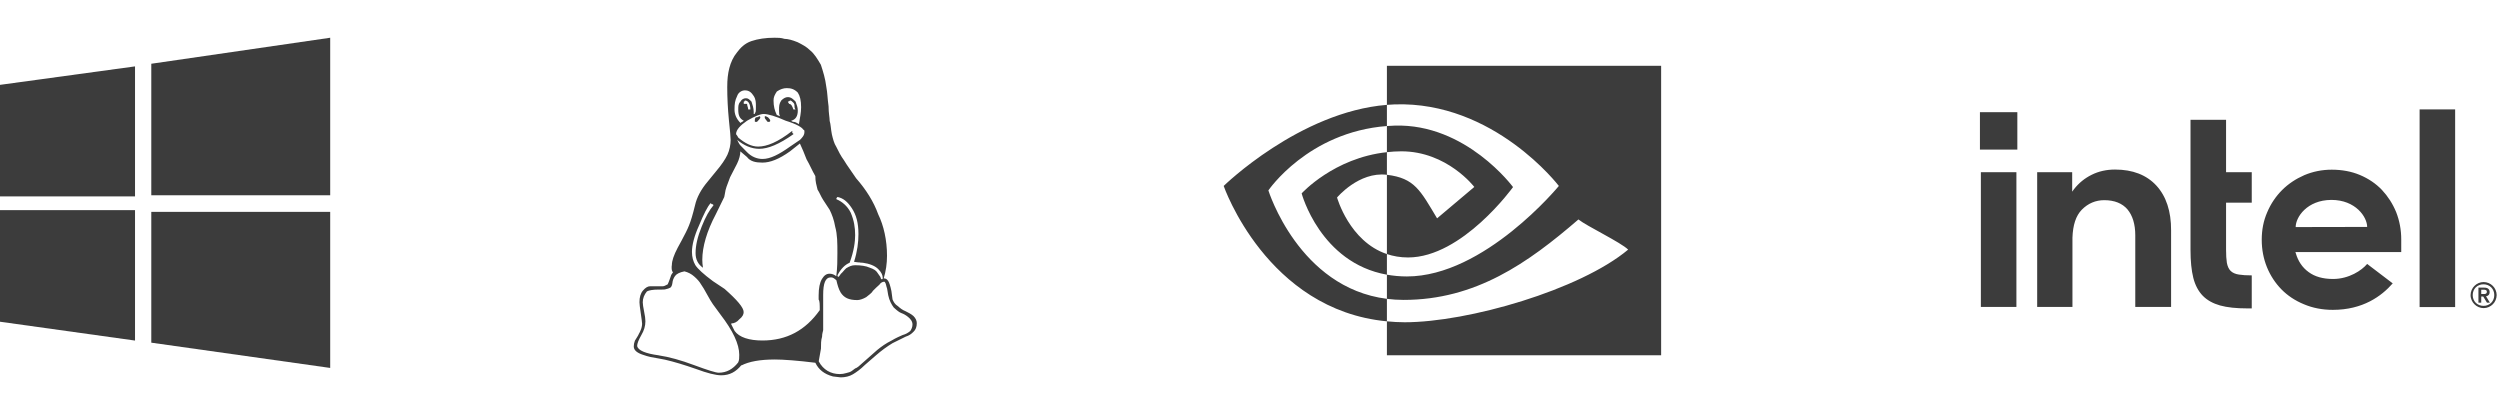 <?xml version="1.0" encoding="UTF-8"?>
<svg xmlns="http://www.w3.org/2000/svg" width="190" height="31" viewBox="0 0 190 31" fill="none">
  <path d="M0 6.449L10.262 5.045V14.928H0V6.449ZM11.498 4.845L25.095 2.868V14.842H11.498V4.845ZM0 15.971H10.262V25.883L0 24.451V15.971ZM11.498 16.103H25.095V27.963L11.498 26.043V16.103Z" fill="#3C3C3C"></path>
  <path d="M58.538 9.175C58.538 9.26 58.454 9.26 58.454 9.26H58.37C58.286 9.26 58.286 9.175 58.203 9.089C58.203 9.089 58.119 9.004 58.119 8.919C58.119 8.833 58.119 8.833 58.203 8.833L58.37 8.919C58.454 9.004 58.538 9.089 58.538 9.175ZM57.029 8.32C57.029 7.893 56.862 7.637 56.61 7.637C56.61 7.637 56.61 7.722 56.526 7.722V7.893H56.778C56.778 8.064 56.862 8.149 56.862 8.32H57.029ZM59.963 7.893C60.13 7.893 60.214 8.064 60.298 8.32H60.465C60.382 8.235 60.382 8.149 60.382 8.064C60.382 7.978 60.382 7.893 60.298 7.808C60.214 7.722 60.13 7.637 60.046 7.637C60.046 7.637 59.963 7.722 59.879 7.722C59.879 7.808 59.963 7.808 59.963 7.893ZM57.448 9.26C57.365 9.26 57.365 9.26 57.365 9.175C57.365 9.089 57.365 9.004 57.448 8.919C57.616 8.919 57.7 8.833 57.7 8.833C57.784 8.833 57.784 8.919 57.784 8.919C57.784 9.004 57.7 9.089 57.532 9.26H57.448ZM56.526 9.175C56.191 9.004 56.108 8.748 56.108 8.32C56.108 8.064 56.108 7.893 56.275 7.722C56.359 7.551 56.526 7.466 56.694 7.466C56.862 7.466 56.946 7.551 57.113 7.722C57.197 7.978 57.281 8.235 57.281 8.491V8.577V8.662H57.365V8.577C57.448 8.577 57.448 8.406 57.448 8.064C57.448 7.808 57.448 7.551 57.281 7.295C57.113 7.038 56.946 6.867 56.61 6.867C56.359 6.867 56.108 7.038 56.024 7.295C55.856 7.637 55.823 7.893 55.823 8.32C55.823 8.662 55.94 9.004 56.275 9.346C56.359 9.26 56.443 9.26 56.526 9.175ZM67.002 21.225C67.086 21.225 67.086 21.191 67.086 21.114C67.086 20.926 67.002 20.704 66.751 20.456C66.5 20.199 66.08 20.037 65.578 19.969C65.494 19.96 65.41 19.96 65.41 19.96C65.326 19.943 65.326 19.943 65.242 19.943C65.159 19.934 64.991 19.917 64.907 19.9C65.159 19.105 65.242 18.405 65.242 17.789C65.242 16.935 65.075 16.337 64.74 15.824C64.404 15.311 64.069 15.055 63.65 14.969C63.566 15.055 63.566 15.055 63.566 15.14C63.985 15.311 64.404 15.653 64.656 16.166C64.907 16.764 64.991 17.277 64.991 17.875C64.991 18.353 64.907 19.063 64.572 19.969C64.237 20.105 63.902 20.422 63.65 20.917C63.65 20.994 63.65 21.037 63.734 21.037C63.734 21.037 63.818 20.96 63.902 20.815C64.069 20.669 64.153 20.524 64.321 20.379C64.572 20.234 64.74 20.157 64.991 20.157C65.41 20.157 65.829 20.216 66.08 20.336C66.416 20.447 66.583 20.567 66.667 20.704C66.751 20.832 66.835 20.951 66.919 21.062C66.919 21.174 67.002 21.225 67.002 21.225ZM59.292 8.833C59.208 8.748 59.208 8.577 59.208 8.406C59.208 8.064 59.208 7.893 59.376 7.637C59.544 7.466 59.711 7.38 59.879 7.38C60.13 7.38 60.298 7.551 60.465 7.722C60.549 7.978 60.633 8.149 60.633 8.406C60.633 8.833 60.465 9.089 60.13 9.175C60.13 9.175 60.214 9.26 60.298 9.26C60.465 9.26 60.549 9.346 60.717 9.431C60.801 8.919 60.884 8.577 60.884 8.149C60.884 7.637 60.801 7.295 60.633 7.038C60.382 6.782 60.13 6.697 59.795 6.697C59.544 6.697 59.292 6.782 59.041 6.953C58.873 7.209 58.789 7.38 58.789 7.637C58.789 8.064 58.873 8.406 59.041 8.748C59.125 8.748 59.208 8.833 59.292 8.833ZM60.298 10.2C59.208 10.97 58.37 11.311 57.7 11.311C57.113 11.311 56.526 11.055 56.024 10.628C56.108 10.799 56.191 10.97 56.275 11.055L56.778 11.568C57.113 11.91 57.532 12.081 57.951 12.081C58.538 12.081 59.208 11.739 60.046 11.14L60.801 10.628C60.968 10.457 61.136 10.286 61.136 10.03C61.136 9.944 61.136 9.859 61.052 9.859C60.968 9.688 60.549 9.431 59.711 9.175C58.957 8.833 58.37 8.662 58.035 8.662C57.784 8.662 57.365 8.833 56.778 9.175C56.275 9.517 55.94 9.859 55.94 10.2C55.94 10.2 56.024 10.286 56.108 10.457C56.61 10.884 57.113 11.14 57.616 11.14C58.286 11.14 59.125 10.799 60.214 9.944V10.115C60.298 10.115 60.298 10.2 60.298 10.2ZM62.225 27.463C62.561 28.106 63.147 28.429 63.818 28.429C63.985 28.429 64.153 28.404 64.321 28.352C64.488 28.318 64.656 28.258 64.74 28.19C64.823 28.13 64.907 28.07 64.991 28.002C65.159 27.942 65.159 27.899 65.242 27.857L66.667 26.6C67.002 26.328 67.338 26.089 67.757 25.883C68.092 25.677 68.427 25.541 68.595 25.464C68.846 25.395 69.014 25.293 69.181 25.156C69.265 25.028 69.349 24.866 69.349 24.66C69.349 24.413 69.181 24.225 69.014 24.088C68.846 23.951 68.678 23.857 68.511 23.797C68.343 23.737 68.176 23.601 67.924 23.37C67.757 23.148 67.589 22.84 67.505 22.438L67.421 21.943C67.338 21.712 67.338 21.541 67.254 21.447C67.254 21.422 67.254 21.413 67.17 21.413C67.086 21.413 66.919 21.49 66.835 21.635C66.667 21.78 66.5 21.943 66.332 22.114C66.248 22.285 65.997 22.438 65.829 22.584C65.578 22.729 65.326 22.806 65.159 22.806C64.488 22.806 64.153 22.618 63.902 22.25C63.734 21.977 63.65 21.661 63.566 21.302C63.399 21.157 63.315 21.08 63.147 21.08C62.728 21.08 62.561 21.524 62.561 22.421V22.703V23.695V24.455V24.823V25.079C62.561 25.156 62.477 25.327 62.477 25.592C62.393 25.857 62.393 26.158 62.393 26.498L62.225 27.446V27.461V27.463ZM50.074 27.009C50.853 27.125 51.75 27.374 52.764 27.753C53.778 28.129 54.398 28.326 54.624 28.326C55.211 28.326 55.697 28.061 56.099 27.549C56.183 27.383 56.183 27.188 56.183 26.964C56.183 26.157 55.705 25.136 54.75 23.896L54.18 23.119C54.063 22.956 53.92 22.709 53.736 22.375C53.56 22.042 53.401 21.785 53.275 21.606C53.166 21.41 52.99 21.213 52.764 21.016C52.546 20.82 52.294 20.692 52.018 20.623C51.666 20.692 51.423 20.811 51.305 20.974C51.188 21.136 51.121 21.316 51.104 21.503C51.079 21.683 51.029 21.803 50.945 21.862C50.861 21.914 50.719 21.956 50.526 21.999C50.484 21.999 50.409 21.999 50.3 22.008H50.074C49.629 22.008 49.328 22.059 49.168 22.145C48.959 22.392 48.85 22.674 48.85 22.973C48.85 23.11 48.883 23.341 48.95 23.666C49.017 23.982 49.051 24.238 49.051 24.418C49.051 24.768 48.95 25.119 48.741 25.469C48.531 25.836 48.422 26.11 48.422 26.305C48.506 26.636 49.059 26.87 50.074 27.006V27.009ZM52.864 19.238C52.864 18.648 53.015 17.999 53.325 17.23C53.627 16.46 53.928 15.948 54.222 15.606C54.205 15.52 54.163 15.52 54.096 15.52L54.012 15.435C53.769 15.691 53.476 16.29 53.124 17.144C52.772 17.913 52.588 18.623 52.588 19.144C52.588 19.529 52.68 19.862 52.847 20.152C53.032 20.434 53.476 20.845 54.18 21.366L55.068 21.956C56.015 22.793 56.518 23.374 56.518 23.716C56.518 23.895 56.434 24.075 56.183 24.272C56.015 24.477 55.789 24.579 55.596 24.579C55.58 24.579 55.571 24.596 55.571 24.639C55.571 24.648 55.655 24.819 55.831 25.152C56.183 25.639 56.937 25.878 57.943 25.878C59.787 25.878 61.211 25.109 62.301 23.571C62.301 23.143 62.301 22.879 62.217 22.767V22.451C62.217 21.896 62.301 21.477 62.468 21.203C62.636 20.93 62.804 20.802 63.055 20.802C63.223 20.802 63.39 20.862 63.558 20.99C63.642 20.332 63.642 19.759 63.642 19.247C63.642 18.469 63.642 17.828 63.474 17.23C63.39 16.717 63.223 16.29 63.055 15.948C62.887 15.691 62.72 15.435 62.552 15.178C62.385 14.922 62.301 14.666 62.133 14.409C62.049 14.068 61.966 13.811 61.966 13.384C61.714 12.957 61.547 12.529 61.295 12.102C61.128 11.675 60.96 11.247 60.792 10.905L60.038 11.504C59.2 12.102 58.53 12.358 57.943 12.358C57.44 12.358 57.021 12.273 56.77 11.931L56.267 11.504C56.267 11.76 56.183 12.102 56.015 12.444L55.487 13.469C55.253 14.068 55.127 14.409 55.102 14.666C55.068 14.837 55.043 15.008 55.026 15.008L54.398 16.29C53.719 17.571 53.375 18.759 53.375 19.742C53.375 19.939 53.392 20.144 53.426 20.349C53.049 20.084 52.864 19.716 52.864 19.238ZM58.865 27.323C57.775 27.323 56.937 27.473 56.351 27.771V27.746C55.931 28.258 55.462 28.523 54.809 28.523C54.398 28.523 53.753 28.361 52.881 28.036C52.001 27.729 51.222 27.493 50.543 27.337C50.476 27.317 50.325 27.288 50.082 27.249C49.847 27.211 49.629 27.171 49.437 27.132C49.261 27.093 49.059 27.035 48.842 26.957C48.632 26.889 48.464 26.801 48.339 26.694C48.223 26.587 48.166 26.465 48.166 26.329C48.166 26.193 48.194 26.047 48.252 25.891C48.305 25.797 48.364 25.703 48.422 25.618C48.481 25.524 48.531 25.438 48.565 25.353C48.615 25.276 48.649 25.199 48.682 25.113C48.716 25.036 48.749 24.959 48.766 24.866C48.783 24.78 48.8 24.695 48.8 24.609C48.8 24.524 48.766 24.267 48.699 23.814C48.632 23.37 48.599 23.088 48.599 22.968C48.599 22.592 48.682 22.293 48.867 22.079C49.051 21.866 49.227 21.755 49.411 21.755H50.375C50.451 21.755 50.568 21.712 50.744 21.61C50.803 21.473 50.853 21.362 50.886 21.259C50.928 21.157 50.945 21.08 50.962 21.045C50.979 20.994 50.995 20.943 51.012 20.9C51.046 20.84 51.087 20.772 51.146 20.704C51.079 20.618 51.046 20.507 51.046 20.37C51.046 20.276 51.046 20.191 51.062 20.14C51.062 19.832 51.205 19.396 51.507 18.823L51.8 18.285C52.043 17.824 52.227 17.482 52.361 17.14C52.504 16.798 52.655 16.285 52.822 15.602C52.956 15.003 53.275 14.405 53.778 13.807L54.406 13.038C54.842 12.525 55.127 12.098 55.286 11.756C55.445 11.414 55.529 10.987 55.529 10.645C55.529 10.474 55.487 9.961 55.395 9.107C55.311 8.252 55.27 7.397 55.27 6.628C55.27 6.03 55.32 5.603 55.429 5.175C55.538 4.748 55.73 4.321 56.015 3.979C56.267 3.637 56.602 3.295 57.105 3.124C57.608 2.953 58.194 2.868 58.865 2.868C59.116 2.868 59.368 2.868 59.619 2.953C59.87 2.953 60.206 3.039 60.625 3.21C60.96 3.381 61.295 3.552 61.547 3.808C61.882 4.064 62.133 4.492 62.385 4.919C62.552 5.432 62.72 5.945 62.804 6.628C62.887 7.056 62.887 7.483 62.971 8.081C62.971 8.594 63.055 8.936 63.055 9.192C63.139 9.448 63.139 9.79 63.223 10.217C63.306 10.559 63.39 10.901 63.558 11.158C63.726 11.499 63.893 11.841 64.145 12.183C64.396 12.61 64.731 13.038 65.066 13.55C65.821 14.405 66.407 15.345 66.743 16.285C67.162 17.14 67.413 18.251 67.413 19.439C67.413 20.028 67.329 20.601 67.162 21.157C67.329 21.157 67.413 21.225 67.497 21.345C67.581 21.464 67.664 21.721 67.748 22.122L67.832 22.755C67.916 22.943 68 23.122 68.251 23.276C68.419 23.43 68.586 23.558 68.838 23.66C69.005 23.746 69.257 23.866 69.424 24.02C69.592 24.19 69.676 24.37 69.676 24.558C69.676 24.848 69.592 25.062 69.424 25.216C69.257 25.387 69.089 25.506 68.838 25.583C68.67 25.669 68.335 25.84 67.832 26.081C67.413 26.334 66.994 26.64 66.575 27.004L65.737 27.731C65.402 28.064 65.066 28.304 64.815 28.449C64.564 28.603 64.228 28.68 63.893 28.68L63.306 28.611C62.636 28.432 62.217 28.09 61.966 27.569C60.625 27.403 59.535 27.321 58.865 27.321" fill="#3C3C3C"></path>
  <path d="M105.405 11.565V9.578C105.598 9.564 105.792 9.553 105.991 9.547C111.426 9.376 114.991 14.218 114.991 14.218C114.991 14.218 111.141 19.567 107.011 19.567C106.417 19.567 105.884 19.47 105.405 19.309V13.283C107.521 13.539 107.946 14.474 109.218 16.594L112.047 14.208C112.047 14.208 109.982 11.5 106.501 11.5C106.122 11.5 105.76 11.526 105.405 11.565ZM105.405 5V7.969C105.6 7.953 105.796 7.941 105.991 7.934C113.549 7.679 118.473 14.132 118.473 14.132C118.473 14.132 112.817 21.01 106.925 21.01C106.385 21.01 105.879 20.96 105.405 20.876V22.711C105.81 22.763 106.232 22.793 106.671 22.793C112.154 22.793 116.12 19.992 119.96 16.678C120.596 17.188 123.202 18.428 123.739 18.971C120.087 22.028 111.579 24.492 106.755 24.492C106.291 24.492 105.843 24.464 105.405 24.421V27H126.246V5H105.405ZM105.405 19.309V20.876C100.333 19.972 98.925 14.699 98.925 14.699C98.925 14.699 101.361 12.002 105.405 11.565V13.283C105.401 13.283 105.4 13.283 105.396 13.283C103.275 13.028 101.616 15.01 101.616 15.01C101.616 15.01 102.546 18.349 105.405 19.309ZM96.397 14.471C96.397 14.471 99.403 10.036 105.405 9.578V7.969C98.757 8.502 93 14.132 93 14.132C93 14.132 96.261 23.558 105.405 24.421V22.711C98.695 21.866 96.397 14.471 96.397 14.471Z" fill="#3C3C3C"></path>
  <g clip-path="url(#clip0_1288_1625)">
    <path d="M153.318 8.526H150.475V11.369H153.318V8.526Z" fill="#3C3C3C"></path>
    <path d="M153.247 23.337V13.089H150.546V23.326H153.247V23.337ZM171.133 23.438V20.929C170.738 20.929 170.405 20.909 170.162 20.868C169.879 20.828 169.666 20.727 169.525 20.585C169.383 20.443 169.292 20.241 169.241 19.968C169.201 19.715 169.181 19.381 169.181 18.976V15.405H171.133V13.089H169.181V9.103H166.479V19.007C166.479 19.846 166.55 20.555 166.692 21.121C166.834 21.677 167.076 22.133 167.41 22.477C167.744 22.82 168.189 23.063 168.725 23.215C169.272 23.367 169.96 23.438 170.779 23.438H171.133ZM186.591 23.337V8.314H183.89V23.337H186.591ZM163.88 14.1C163.131 13.291 162.079 12.886 160.744 12.886C160.096 12.886 159.499 13.018 158.973 13.281C158.437 13.544 157.992 13.908 157.628 14.373L157.486 14.566V14.394V13.089H154.825V23.326H157.506V17.874V18.248C157.506 18.187 157.506 18.127 157.506 18.066C157.537 17.105 157.769 16.397 158.214 15.941C158.69 15.456 159.267 15.213 159.924 15.213C160.703 15.213 161.3 15.456 161.694 15.921C162.079 16.387 162.281 17.044 162.281 17.884V17.914V23.326H165.003V17.52C165.013 16.063 164.628 14.91 163.88 14.1ZM182.494 18.197C182.494 17.459 182.362 16.771 182.109 16.123C181.846 15.486 181.482 14.92 181.027 14.434C180.561 13.948 180.005 13.574 179.358 13.301C178.71 13.028 177.992 12.896 177.213 12.896C176.474 12.896 175.776 13.038 175.129 13.311C174.482 13.594 173.915 13.969 173.44 14.444C172.964 14.92 172.58 15.486 172.307 16.134C172.023 16.781 171.892 17.479 171.892 18.218C171.892 18.956 172.023 19.654 172.286 20.302C172.549 20.949 172.924 21.515 173.389 21.991C173.854 22.466 174.431 22.851 175.099 23.124C175.766 23.407 176.505 23.549 177.294 23.549C179.58 23.549 180.996 22.507 181.846 21.536L179.904 20.059C179.499 20.544 178.528 21.202 177.314 21.202C176.555 21.202 175.928 21.03 175.453 20.676C174.977 20.332 174.653 19.846 174.482 19.25L174.451 19.158H182.494V18.197ZM174.471 17.257C174.471 16.508 175.331 15.203 177.183 15.193C179.034 15.193 179.904 16.498 179.904 17.246L174.471 17.257ZM189.666 22.042C189.616 21.92 189.545 21.819 189.454 21.728C189.363 21.637 189.261 21.566 189.14 21.515C189.019 21.465 188.887 21.435 188.756 21.435C188.614 21.435 188.493 21.465 188.371 21.515C188.25 21.566 188.149 21.637 188.058 21.728C187.967 21.819 187.896 21.92 187.845 22.042C187.795 22.163 187.764 22.294 187.764 22.426C187.764 22.568 187.795 22.689 187.845 22.81C187.896 22.932 187.967 23.033 188.058 23.124C188.149 23.215 188.25 23.286 188.371 23.337C188.493 23.387 188.624 23.417 188.756 23.417C188.897 23.417 189.019 23.387 189.14 23.337C189.261 23.286 189.363 23.215 189.454 23.124C189.545 23.033 189.616 22.932 189.666 22.81C189.717 22.689 189.747 22.558 189.747 22.426C189.747 22.294 189.717 22.163 189.666 22.042ZM189.504 22.75C189.464 22.851 189.403 22.942 189.332 23.013C189.261 23.084 189.17 23.144 189.069 23.185C188.968 23.225 188.867 23.245 188.746 23.245C188.634 23.245 188.523 23.225 188.422 23.185C188.321 23.144 188.23 23.084 188.159 23.013C188.088 22.942 188.027 22.851 187.987 22.75C187.946 22.649 187.926 22.547 187.926 22.426C187.926 22.315 187.946 22.203 187.987 22.102C188.027 22.001 188.088 21.91 188.159 21.839C188.23 21.768 188.321 21.708 188.422 21.667C188.523 21.627 188.624 21.607 188.746 21.607C188.857 21.607 188.968 21.627 189.069 21.667C189.17 21.708 189.261 21.768 189.332 21.839C189.403 21.91 189.464 22.001 189.504 22.102C189.545 22.203 189.565 22.305 189.565 22.426C189.565 22.547 189.545 22.649 189.504 22.75ZM188.938 22.517C189.019 22.507 189.079 22.477 189.13 22.426C189.181 22.375 189.211 22.305 189.211 22.203C189.211 22.092 189.181 22.011 189.11 21.951C189.049 21.89 188.938 21.86 188.806 21.86H188.361V23.003H188.574V22.537H188.725L189.009 23.003H189.231L188.938 22.517ZM188.826 22.345C188.796 22.345 188.766 22.345 188.725 22.345H188.574V22.021H188.725C188.756 22.021 188.786 22.021 188.826 22.021C188.857 22.021 188.887 22.032 188.918 22.042C188.948 22.052 188.968 22.072 188.978 22.092C188.998 22.112 188.998 22.143 188.998 22.183C188.998 22.224 188.988 22.254 188.978 22.274C188.958 22.294 188.938 22.315 188.918 22.325C188.887 22.335 188.857 22.345 188.826 22.345Z" fill="#3C3C3C"></path>
  </g>
  <defs>
    <clipPath id="clip0_1288_1625">
      <rect width="40" height="15.771" fill="white" transform="translate(150 8)"></rect>
    </clipPath>
  </defs>
</svg>
